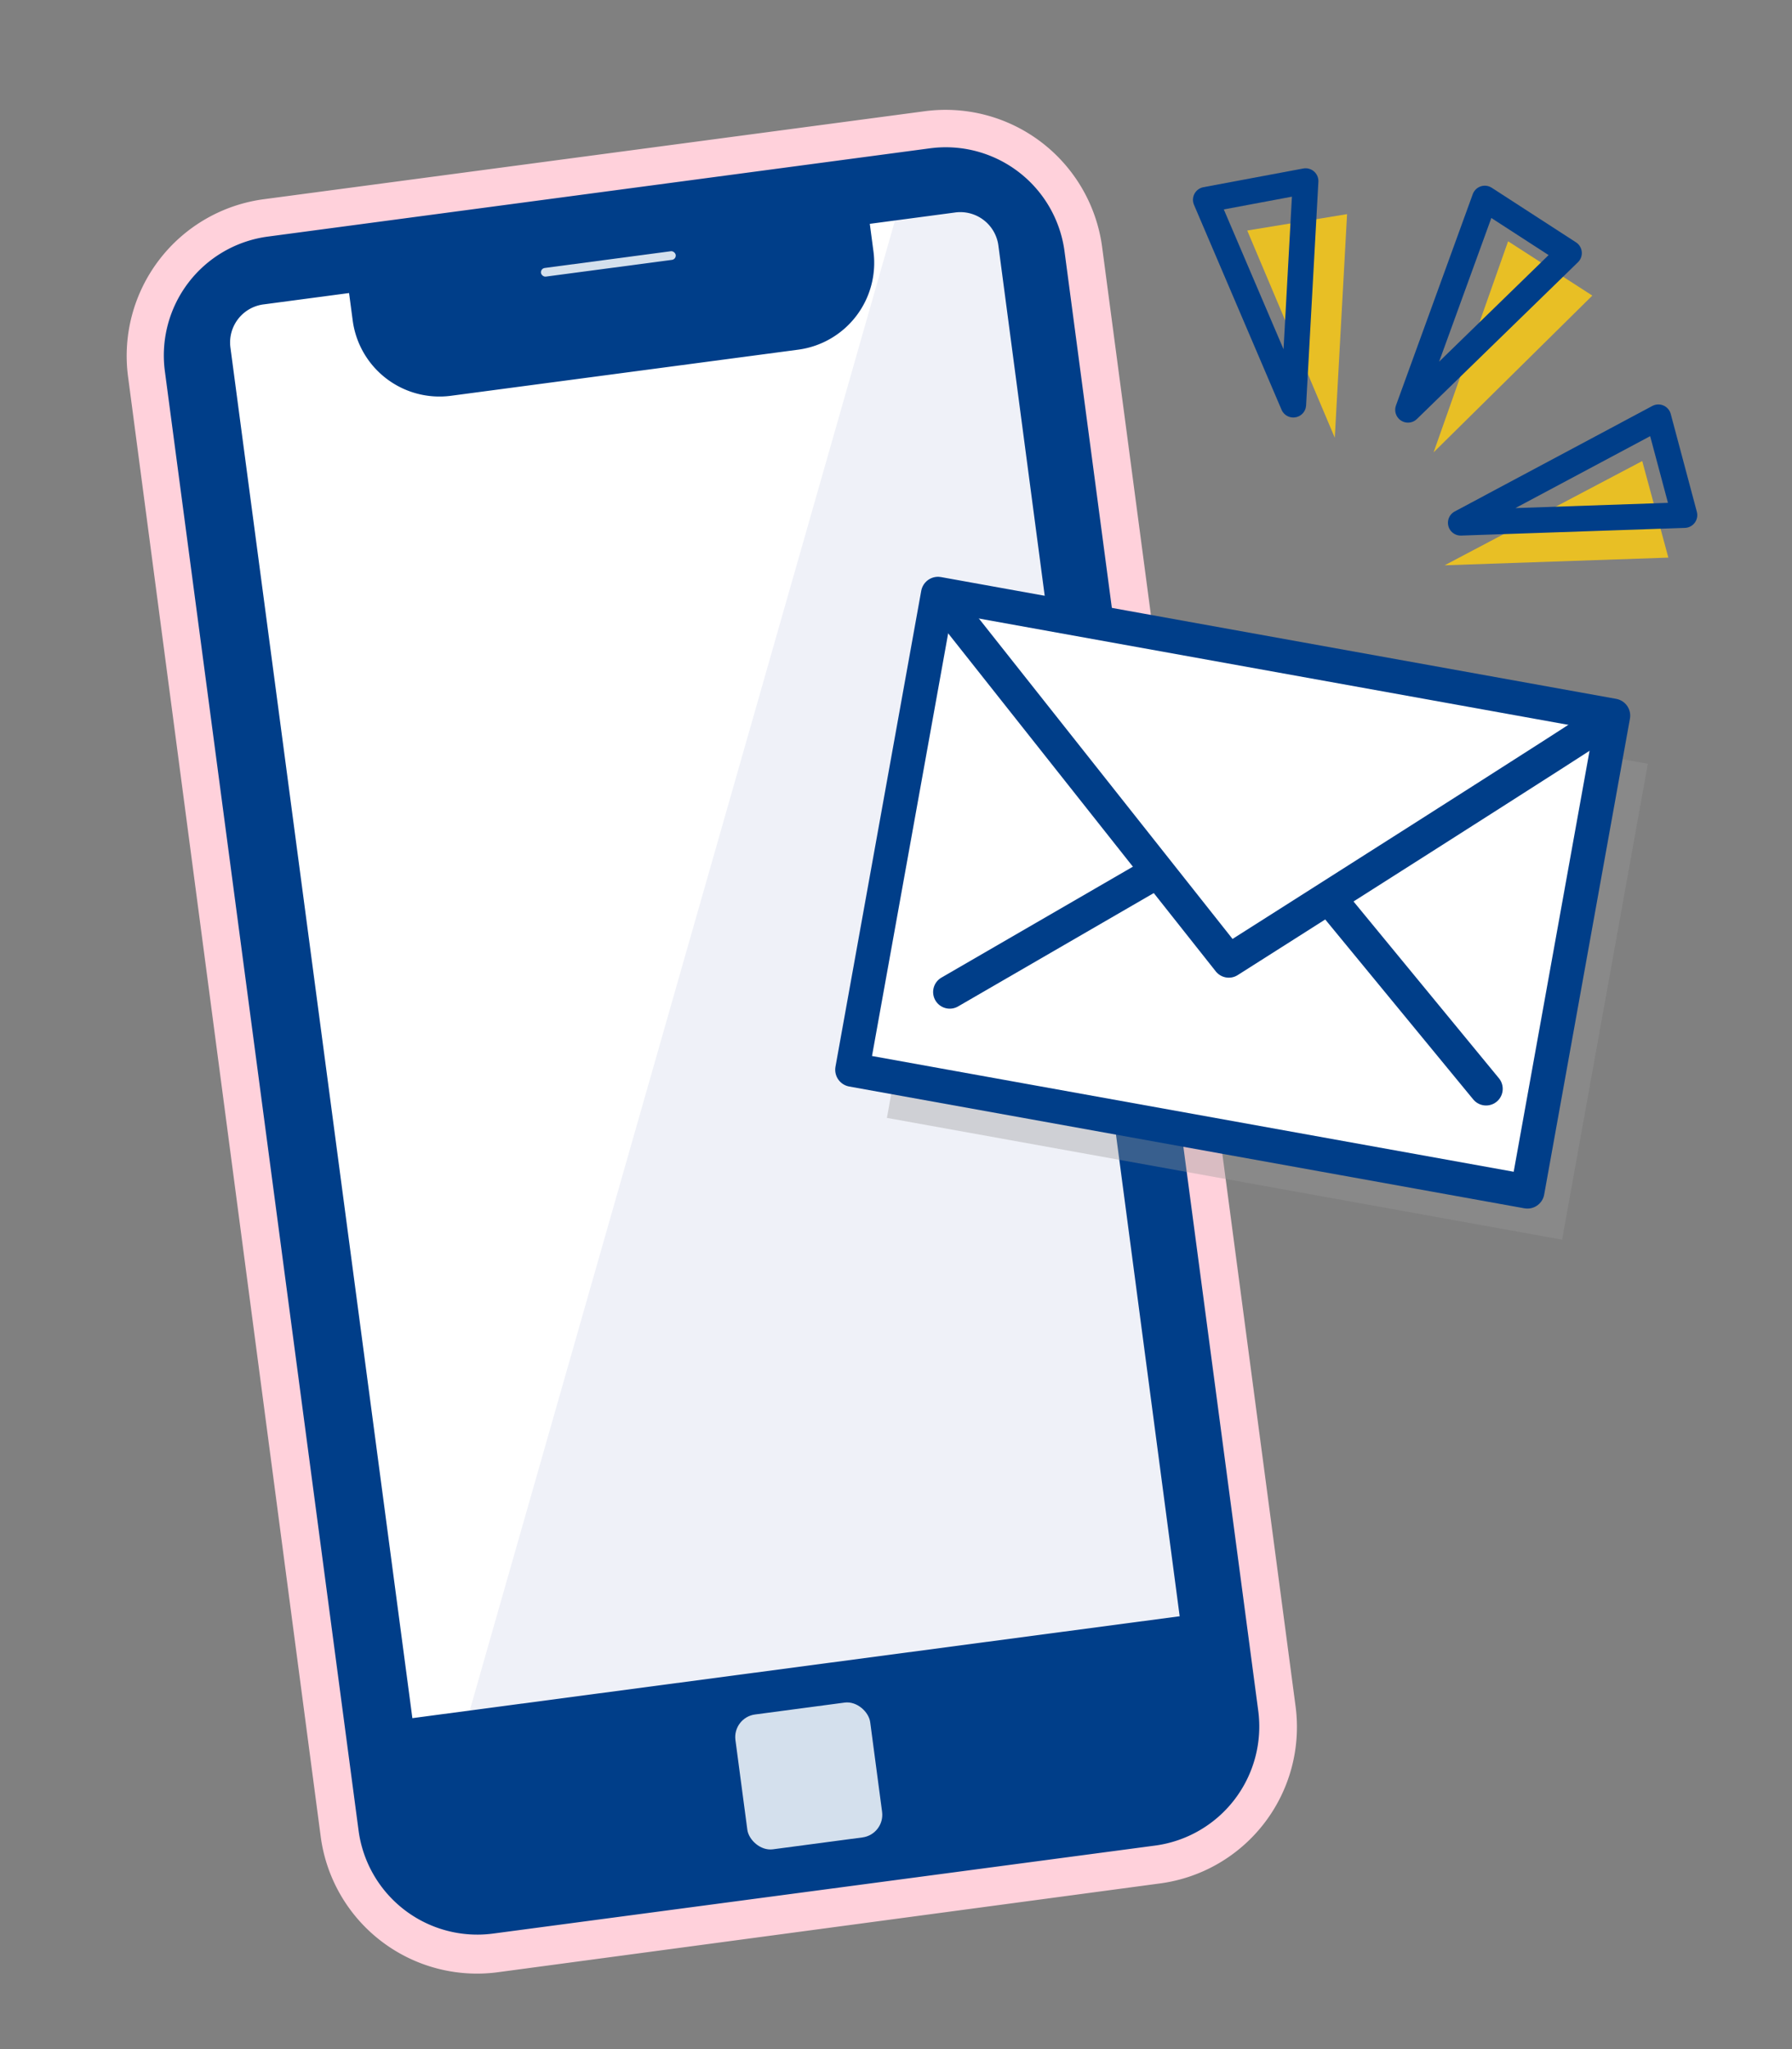 <svg xmlns="http://www.w3.org/2000/svg" viewBox="0 0 70 80"><rect x="0" y="0" width="70" height="80" fill="#808080" stroke="none"/><defs><style>.cls-1{isolation:isolate;}.cls-10,.cls-12,.cls-2{fill:#fff;}.cls-3{fill:#eff1f8;}.cls-4{fill:#003e89;}.cls-5{fill:#ffd1db;}.cls-6{fill:#d4e0ed;}.cls-7{fill:#e8bf25;}.cls-11,.cls-8{fill:none;}.cls-10,.cls-11,.cls-12,.cls-8{stroke:#003e89;stroke-linecap:round;stroke-linejoin:round;}.cls-9{fill:#999;opacity:0.37;mix-blend-mode:multiply;}.cls-10{stroke-width:1.33px;}.cls-11,.cls-12{stroke-width:1.3px;}</style></defs><title>図版書き出し</title><g class="cls-1"><g id="Lに腰掛け女性"><polygon class="cls-2" points="5.85 11.82 37.12 7.03 46.1 66.35 13.27 71.09 5.85 11.82"/><polygon class="cls-3" points="35.38 7.14 17.07 71.26 47.93 66.52 40.35 9.41 37.09 6.92 35.38 7.14"/><path class="cls-4" d="M45.81,72.54,18.86,76.12A4.32,4.32,0,0,1,14,72.42L6.27,13.93A4.29,4.29,0,0,1,10,9.11L36.91,5.53a4.29,4.29,0,0,1,4.82,3.69l7.77,58.5A4.31,4.31,0,0,1,45.81,72.54ZM10.33,11.88A1.5,1.5,0,0,0,9,13.56l7.77,58.5a1.49,1.49,0,0,0,1.68,1.28l27-3.57a1.51,1.51,0,0,0,1.29-1.69L39,9.59A1.5,1.5,0,0,0,37.28,8.3Z"/><path class="cls-5" d="M45.33,73.53,19.44,77a6.16,6.16,0,0,1-6.91-5.28L5,14.69a6.17,6.17,0,0,1,5.29-6.91L36.14,4.34a6.17,6.17,0,0,1,6.91,5.29l7.56,57A6.16,6.16,0,0,1,45.33,73.53ZM10.44,9.24a4.68,4.68,0,0,0-4,5.25l7.57,57a4.68,4.68,0,0,0,5.25,4l25.89-3.44a4.69,4.69,0,0,0,4-5.26l-7.57-57a4.68,4.68,0,0,0-5.25-4Z"/><path class="cls-4" d="M13.77,9H34.29a0,0,0,0,1,0,0v2.15a3.42,3.42,0,0,1-3.42,3.42H17.19a3.42,3.42,0,0,1-3.42-3.42V9A0,0,0,0,1,13.77,9Z" transform="translate(-1.34 3.27) rotate(-7.56)"/><rect class="cls-4" x="15.98" y="65.06" width="31.06" height="7.27" transform="translate(-8.77 4.75) rotate(-7.56)"/><rect class="cls-6" x="28.94" y="66.68" width="5.31" height="5.31" rx="0.89" transform="translate(-8.85 4.76) rotate(-7.56)"/><rect class="cls-6" x="21.11" y="10.13" width="5.31" height="0.34" rx="0.17" transform="translate(-1.15 3.22) rotate(-7.56)"/><path class="cls-7" d="M52.62,8.36l-.48,8.73L48.72,9Z"/><path class="cls-7" d="M62.2,11.54,56,17.66l2.91-8.24Z"/><path class="cls-7" d="M65.17,21.77l-8.74.3L64.15,18Z"/><path class="cls-8" d="M51,7.07l-.48,8.73-3.42-8Z"/><path class="cls-8" d="M61.29,9.88,55,16,58,7.75Z"/><path class="cls-8" d="M65.8,20.11l-8.74.3,7.72-4.12Z"/></g><g id="帰宅女性"><rect class="cls-9" x="36.11" y="27.29" width="26.8" height="18.88" transform="translate(7.3 -8.2) rotate(10.22)"/><rect class="cls-10" x="34.76" y="25.41" width="26.8" height="18.88" transform="translate(6.94 -7.99) rotate(10.22)"/><path class="cls-11" d="M63,27.94C62.91,28.06,48,37.52,48,37.52L36.65,23.19"/><line class="cls-12" x1="37.1" y1="38.73" x2="45.01" y2="34.15"/><line class="cls-12" x1="52.24" y1="35.45" x2="58.05" y2="42.51"/></g></g></svg>